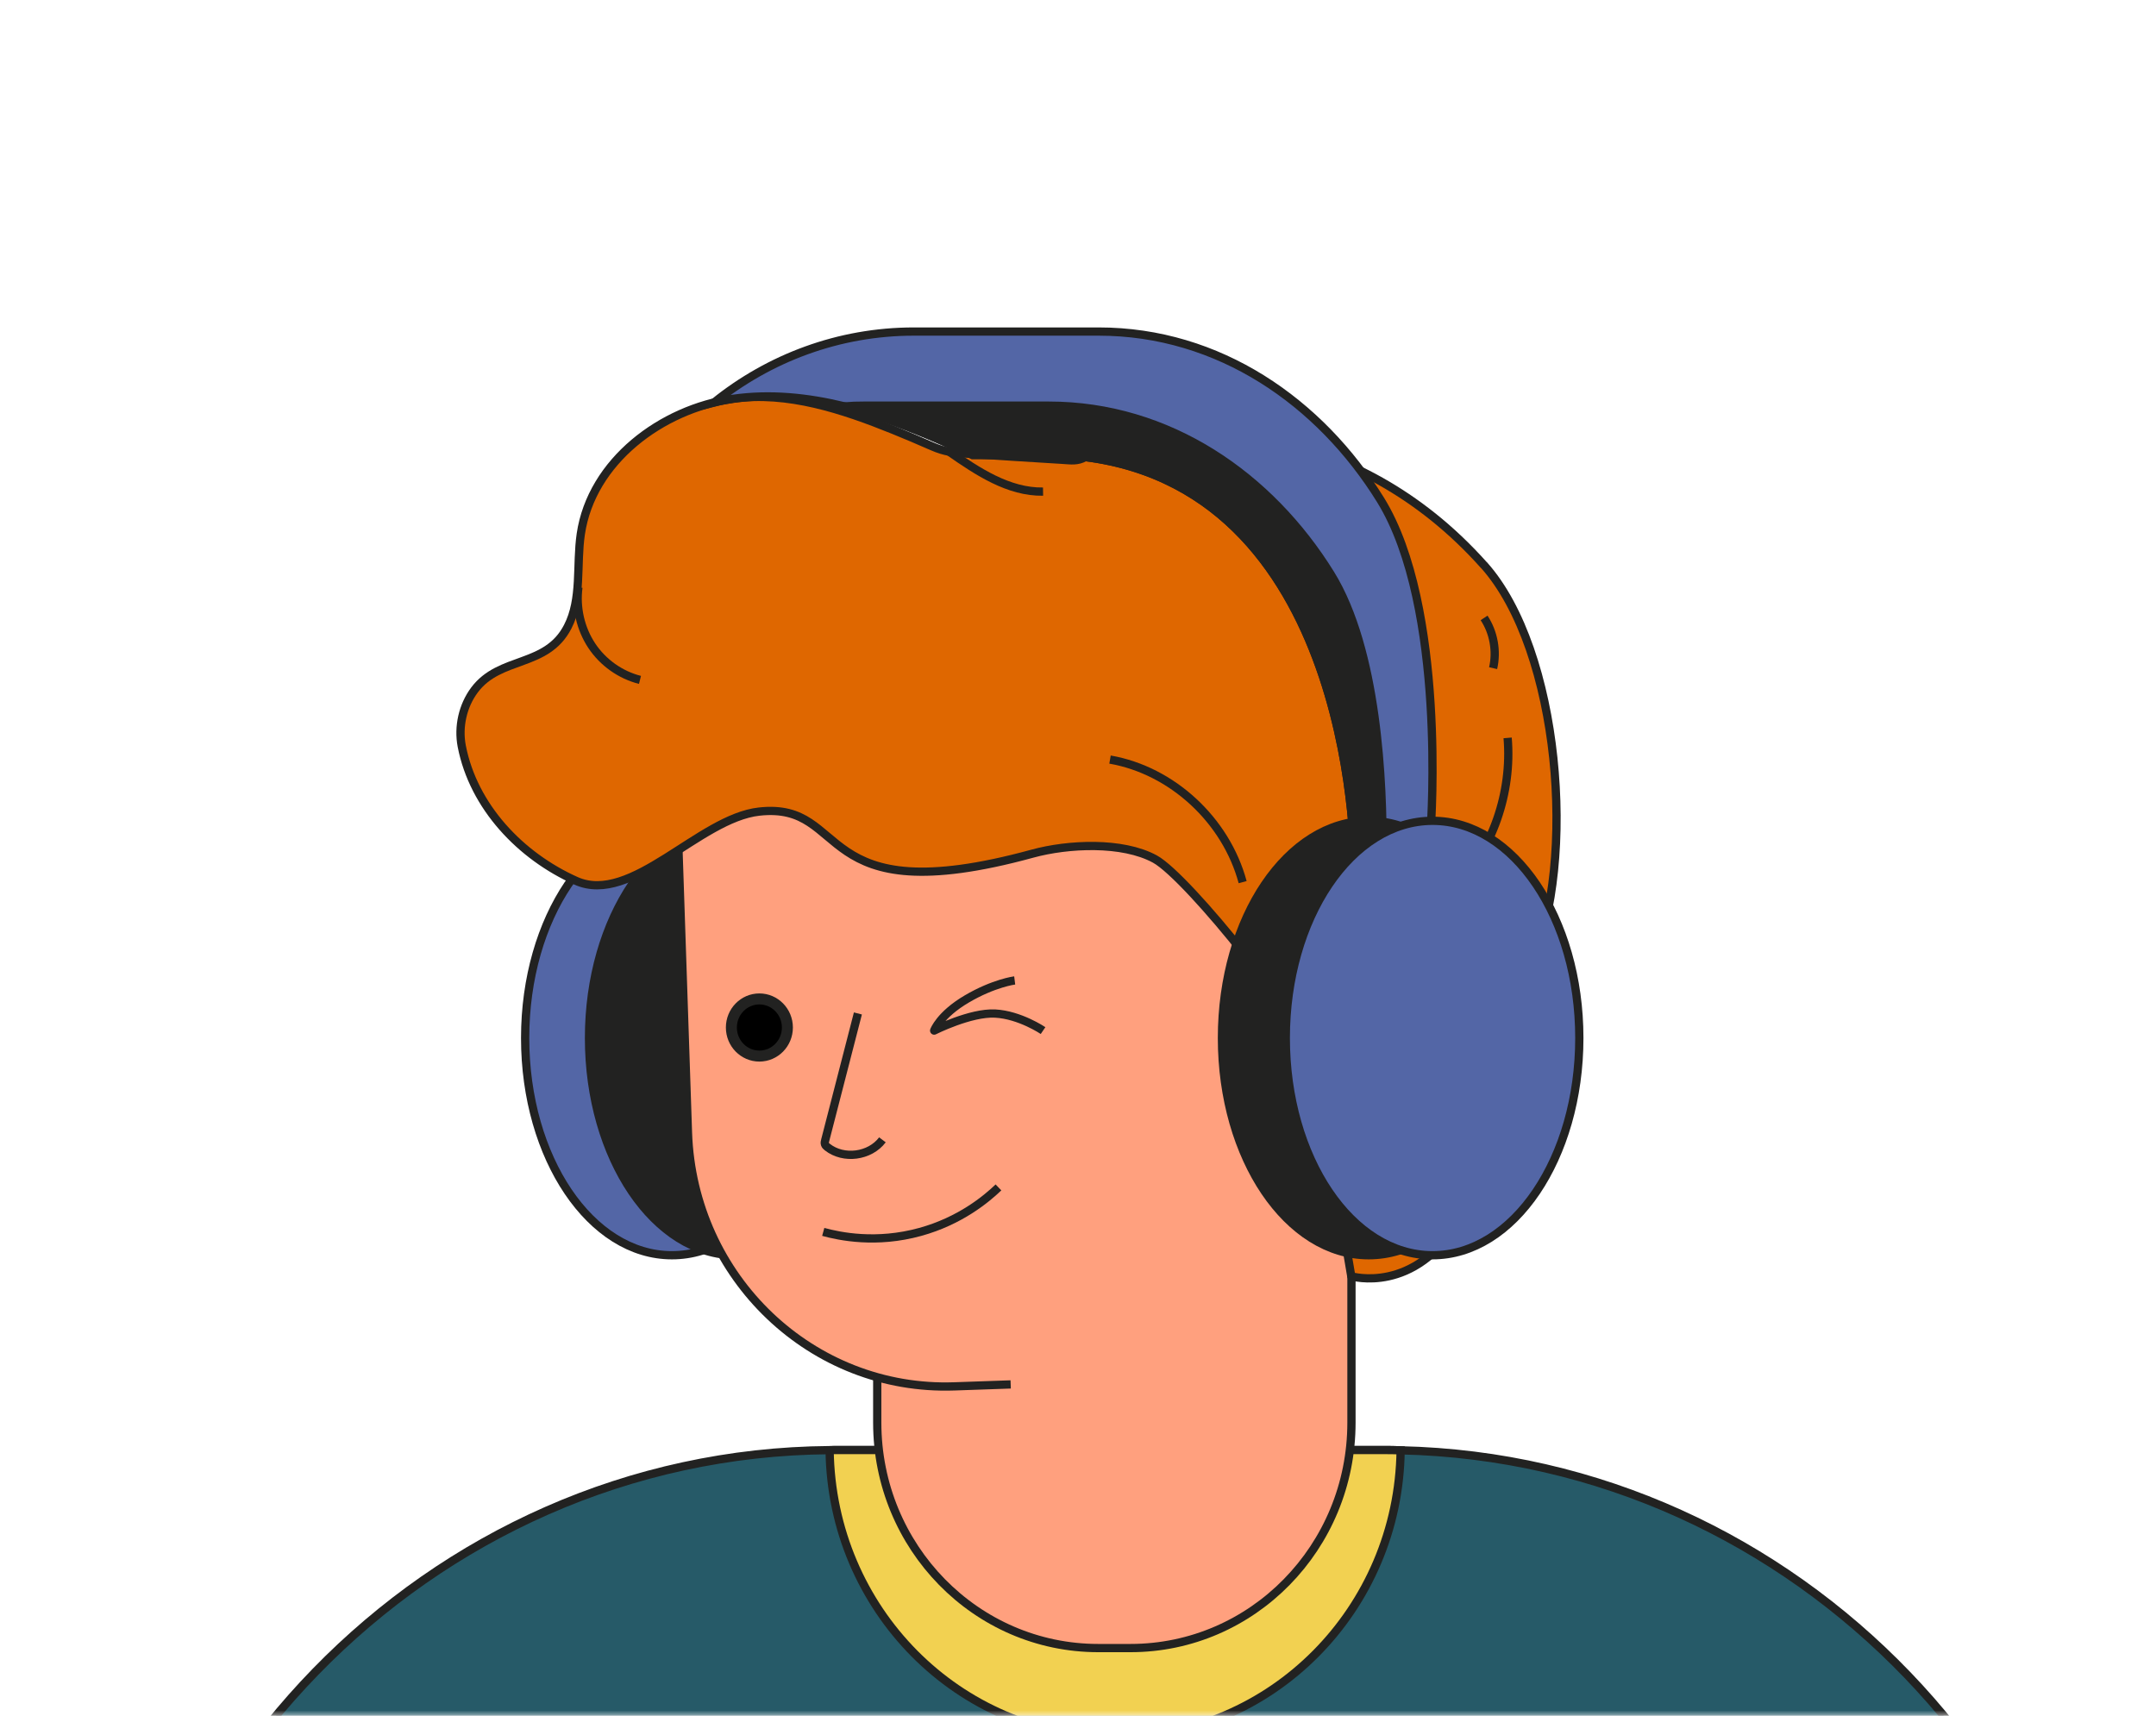 <svg width="196" height="156" viewBox="0 0 196 156" fill="none" xmlns="http://www.w3.org/2000/svg">
<mask id="mask0_8945_8201" style="mask-type:luminance" maskUnits="userSpaceOnUse" x="15" y="24" width="166" height="132">
<path d="M180.923 24H15.077V156H180.923V24Z" fill="white"/>
</mask>
<g mask="url(#mask0_8945_8201)">
<path d="M61.083 114.125C68.451 114.125 74.425 105.283 74.425 94.376C74.425 83.469 68.451 74.627 61.083 74.627C53.714 74.627 47.74 83.469 47.74 94.376C47.74 105.283 53.714 114.125 61.083 114.125Z" fill="#5366A6" stroke="#222221" stroke-width="0.75" stroke-miterlimit="10"/>
<path d="M66.887 114.125C74.256 114.125 80.23 105.283 80.23 94.376C80.23 83.469 74.256 74.627 66.887 74.627C59.519 74.627 53.545 83.469 53.545 94.376C53.545 105.283 59.519 114.125 66.887 114.125Z" fill="#222221" stroke="#222221" stroke-width="0.75" stroke-miterlimit="10"/>
<path d="M192.499 199.814V202.158C192.499 239.541 162.522 270.138 125.887 270.138H75.918C39.282 270.138 9.297 239.541 9.297 202.158V199.814C9.297 162.592 39.009 132.114 75.42 131.843C75.586 131.834 75.752 131.834 75.918 131.834H125.887C126.368 131.834 126.849 131.843 127.33 131.86C163.31 132.647 192.499 162.914 192.499 199.814Z" fill="#265A68" stroke="#222221" stroke-width="0.75" stroke-linejoin="round"/>
<path d="M127.33 131.86C127.147 146.321 115.596 157.989 101.375 157.989C87.154 157.989 75.603 146.312 75.42 131.843C75.586 131.834 75.752 131.834 75.918 131.834H125.887C126.368 131.834 126.849 131.843 127.33 131.86Z" fill="#F2D151" stroke="#222221" stroke-width="0.75" stroke-miterlimit="10"/>
<path d="M102.768 83.823H99.841C88.744 83.823 79.749 93.002 79.749 104.326V129.338C79.749 140.661 88.744 149.84 99.841 149.84H102.768C113.865 149.84 122.86 140.661 122.86 129.338V104.326C122.86 93.002 113.865 83.823 102.768 83.823Z" fill="#FFA07E" stroke="#222221" stroke-width="0.75" stroke-linejoin="round"/>
<path d="M91.88 125.869L86.764 126.047C73.836 126.504 62.99 116.173 62.542 102.973L61.605 75.041C61.373 68.018 66.755 62.137 73.629 61.892L89.708 61.325C98.663 61.012 106.607 65.869 110.795 73.264L132.272 72.511" fill="#FFA07E"/>
<path d="M91.88 125.869L86.764 126.047C73.836 126.504 62.99 116.173 62.542 102.973L61.605 75.041C61.373 68.018 66.755 62.137 73.629 61.892L89.708 61.325C98.663 61.012 106.607 65.869 110.795 73.264L132.272 72.511" stroke="#222221" stroke-width="0.75" stroke-linejoin="round"/>
<path d="M134.917 51.399C122.852 37.86 107.652 39.07 104.609 39.367C103.191 39.502 101.781 39.866 100.479 40.475C99.824 40.78 99.277 41.228 98.647 41.566C97.925 41.964 97.386 41.854 96.541 41.803C93.688 41.634 90.836 41.448 87.991 41.254C86.731 41.169 85.91 41.093 84.749 40.585C83.588 40.077 82.386 39.561 81.192 39.079C76.639 37.243 71.597 35.542 66.63 36.253C60.137 37.184 53.777 41.939 52.799 48.556C52.384 51.382 52.915 54.445 51.613 56.975C49.689 60.724 45.452 59.632 43.138 62.729C42.069 64.159 41.637 66.071 41.977 67.84C43.047 73.348 47.326 77.833 52.367 80.084C57.409 82.343 63.546 74.389 69.019 73.788C77.385 72.866 73.662 83.138 93.854 77.613C97.096 76.724 102.03 76.487 104.991 78.103C108.001 79.745 119.029 93.47 119.602 96.905C120.248 100.78 122.844 116.037 122.844 116.037C122.844 116.037 128.632 117.754 132.662 110.892C135.1 106.746 134.511 102.76 135.199 97.971C135.722 94.333 137.712 91.126 139.196 87.775C143.4 78.273 141.792 59.099 134.917 51.39V51.399Z" fill="#DF6700" stroke="#222221" stroke-width="0.75" stroke-linejoin="round"/>
<path d="M86.3 41.076C88.887 42.878 91.698 44.748 94.824 44.697" stroke="#222221" stroke-width="0.75" stroke-linejoin="round"/>
<path d="M52.583 53.396C52.334 55.232 52.774 57.161 53.794 58.701C54.814 60.241 56.406 61.367 58.18 61.815" stroke="#222221" stroke-width="0.75" stroke-linejoin="round"/>
<path d="M112.968 80.203C111.45 74.567 106.549 70.041 100.911 69.059" stroke="#222221" stroke-width="0.75" stroke-linejoin="round"/>
<path d="M137.057 67.087C137.48 72.071 135.689 77.207 132.272 80.803" stroke="#222221" stroke-width="0.75" stroke-linejoin="round"/>
<path d="M135.738 60.748C136.095 59.2 135.788 57.499 134.917 56.179" stroke="#222221" stroke-width="0.75" stroke-linejoin="round"/>
<path d="M77.991 92.141C77.004 95.982 76.009 99.815 75.022 103.657C74.989 103.775 74.956 103.911 74.997 104.029C75.03 104.139 75.121 104.215 75.213 104.291C76.697 105.459 79.085 105.138 80.221 103.631" stroke="#222221" stroke-width="0.75" stroke-linejoin="round"/>
<path d="M69.035 96.017C70.441 96.017 71.581 94.854 71.581 93.419C71.581 91.984 70.441 90.821 69.035 90.821C67.629 90.821 66.489 91.984 66.489 93.419C66.489 94.854 67.629 96.017 69.035 96.017Z" fill="black" stroke="#222221" stroke-miterlimit="10"/>
<path d="M74.84 112.002C76.324 112.408 79.657 113.11 83.663 112.002C87.278 111.003 89.658 109.023 90.769 107.957" stroke="#222221" stroke-width="0.75" stroke-linejoin="round"/>
<path d="M92.245 89.139C92.245 89.139 90.354 89.376 87.892 90.823C85.429 92.269 84.923 93.699 84.923 93.699C84.923 93.699 88.232 92.032 90.471 92.151C92.709 92.269 94.824 93.699 94.824 93.699" stroke="#222221" stroke-width="0.75" stroke-linejoin="round"/>
<path d="M130.083 75.21L125.68 77.63L123.134 79.026C123.134 79.026 123.64 44.697 98.622 41.55C97.619 41.423 96.615 41.364 95.587 41.364H88.422C87.51 40.907 86.59 40.492 85.661 40.086C82.775 38.825 79.782 37.691 76.739 36.938C73.413 36.126 70.014 35.779 66.63 36.261C66.05 36.346 65.478 36.456 64.906 36.6C69.914 32.564 76.241 30.144 83.082 30.144H99.874C110.82 30.144 119.991 36.549 125.497 45.442C131.526 55.173 130.075 75.21 130.075 75.21H130.083Z" fill="#5366A6" stroke="#222221" stroke-width="0.75" stroke-miterlimit="10"/>
<path d="M125.68 77.631L123.134 79.027C123.134 79.027 123.64 44.699 98.622 41.551C97.619 41.424 96.615 41.365 95.587 41.365H88.422C87.51 40.908 86.59 40.493 85.661 40.087C82.775 38.827 79.782 37.693 76.739 36.94C77.336 36.897 77.941 36.88 78.538 36.88H95.33C106.276 36.88 115.447 43.286 120.953 52.179C125.232 59.092 125.746 71.2 125.68 77.631Z" fill="#222221" stroke="#222221" stroke-width="0.75" stroke-miterlimit="10"/>
<path d="M124.428 114.125C131.796 114.125 137.77 105.283 137.77 94.376C137.77 83.469 131.796 74.627 124.428 74.627C117.059 74.627 111.085 83.469 111.085 94.376C111.085 105.283 117.059 114.125 124.428 114.125Z" fill="#222221" stroke="#222221" stroke-width="0.75" stroke-miterlimit="10"/>
<path d="M130.232 114.125C137.601 114.125 143.575 105.283 143.575 94.376C143.575 83.469 137.601 74.627 130.232 74.627C122.864 74.627 116.89 83.469 116.89 94.376C116.89 105.283 122.864 114.125 130.232 114.125Z" fill="#5366A6" stroke="#222221" stroke-width="0.75" stroke-miterlimit="10"/>
</g>
</svg>

